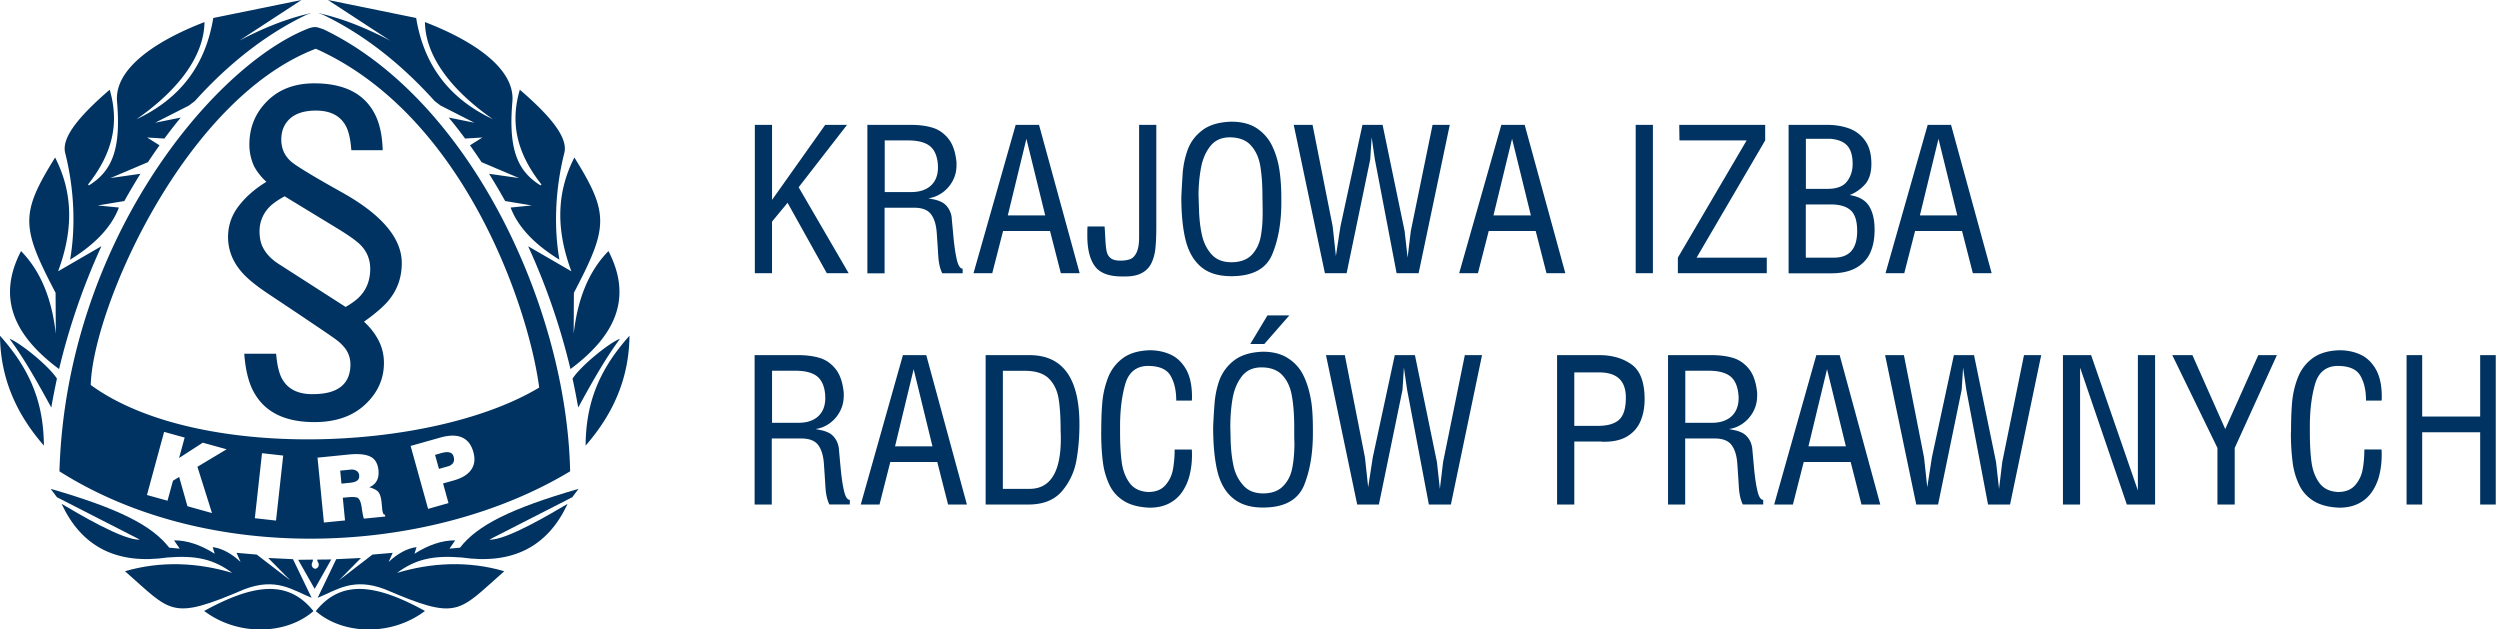<svg xmlns="http://www.w3.org/2000/svg" width="139" height="35" fill="none"><g fill="#003361" fill-rule="evenodd" clip-path="url(#a)" clip-rule="evenodd"><path d="M17.959 1.616c8.156 3.886 13.553 15.46 13.74 24.589-7.746 4.673-20.025 5.304-28.394 0C3.677 13.519 11.77 3.759 17.055 1.62c.49-.198.586-.097.904 0m-.302 23.825 1.735-.174q.92-.092 1.31.182.29.21.341.694.035.37-.108.608a.77.77 0 0 1-.407.333q.428.122.542.314.117.187.151.589l.027.279a1 1 0 0 0 .055.275q.035.076.104.07l.012.104-1.186.117q-.053-.124-.124-.624-.07-.504-.279-.554a1.2 1.2 0 0 0-.248-.024c-.089 0-.209.008-.349.024l-.174.015.124 1.263-1.174.117-.356-3.62zm-3.089-.248 1.178.132-.399 3.615-1.178-.132zm-5.444-1.185 1.143.317-.31 1.136 1.318-.853 1.325.368-1.623.973.81 2.573-1.365-.38-.46-1.628-.345.21-.303 1.112-1.143-.318.953-3.506zm13.705.782 1.662-.468q.748-.21 1.206 0 .46.208.623.813.147.519-.073.9-.263.464-1.031.677l-.581.163.302 1.093-1.135.321-.973-3.503zm-3.913 1.38.07.716.492-.05q.307-.031.422-.155.087-.094.07-.252a.32.32 0 0 0-.155-.26.53.53 0 0 0-.337-.061l-.562.054zm5.273-.884.217.78.492-.14a.5.5 0 0 0 .28-.17q.103-.14.046-.365-.046-.171-.186-.225-.175-.07-.508.023l-.337.097zM17.56 2.71c8.223 3.68 11.83 14.351 12.419 18.838-5.955 3.584-19.067 4.139-24.934-.143C5.161 17.15 10.237 5.51 17.56 2.709"/><path d="m17.664 33.233 1.03-2.143 1.376-.066-1.224 1.244 1.864-1.434 1.123-.096-.224.507c.484-.46 1.03-.76 1.55-.825l-.113.368c.767-.484 1.523-.748 2.263-.744l-.318.461.585-.054c.95-1.228 2.794-2.174 6.591-3.27l-.349.465L27.211 30c.9.074 3.51-1.495 4.348-1.987q-1.668 3.598-5.894 2.983c-1.588-.128-2.569.097-3.588.857 1.907-.574 3.956-.682 5.96-.093-2.593 2.278-2.53 2.766-6.626 1.007-1.786-.682-2.681.039-3.743.469M16.578 31.125l.918 1.616.923-1.635-.78.008c-.003.143.086.15.086.294 0 .1-.09.213-.198.213s-.197-.112-.197-.213c0-.147.081-.15.066-.294l-.822.011zM17.323 33.233 16.29 31.09l-1.376-.066 1.225 1.244-1.864-1.434-1.124-.096.225.507c-.484-.46-1.03-.76-1.55-.825l.112.368c-.767-.484-1.522-.748-2.262-.744l.317.461-.585-.054c-.95-1.228-2.793-2.174-6.59-3.27l.348.465L7.772 30c-.899.074-3.51-1.495-4.347-1.987q1.668 3.598 5.893 2.983c1.593-.128 2.569.097 3.592.857-1.906-.574-3.956-.678-5.96-.093 2.597 2.278 2.53 2.762 6.626 1.007 1.787-.682 2.682.039 3.743.469"/><path d="M17.427 33.977c-1.403-1.755-3.309-1.522-6.075-.008 1.925 1.45 4.618 1.295 6.075.008M29.362 13.69l2.406 1.394c-.775-2.092-.922-4.196.167-6.327 1.953 3.138 1.883 3.875-.027 7.524l-.012 2.279c.21-1.864.798-3.445 1.934-4.6 1.352 2.612.383 4.704-2.112 6.56a37 37 0 0 0-2.352-6.827m2.468 7.358c.47-.728 2.07-2.01 2.639-2.216-.837 1.127-1.612 2.522-2.325 3.824a41 41 0 0 0-.314-1.608m.725 3.724c.02-2.217.631-4.088 2.44-6.107-.022 2.298-.852 4.29-2.44 6.107M24.503 5.874l-.333-.252c-1.84-2.046-3.94-3.72-6.242-4.816-.074-.02-.136-.043-.194-.062L17.72.732c1.325.295 2.654.83 3.979 1.53L18.234 0l4.905 1c.427 2.596 1.806 4.471 4.27 5.63-2.293-1.593-3.758-3.488-3.781-5.402 2.755 1.062 5.044 2.62 4.858 4.456-.22 2.6.276 3.828 1.566 4.623l.054-.05c-1.465-1.853-1.709-3.538-1.205-5.27 1.767 1.519 2.697 2.696 2.472 3.53-.535 2.13-.566 4.223-.271 5.92-1.17-.717-2.247-1.666-2.712-2.898l1.177-.116-1.48-.245a35 35 0 0 0-.895-1.515l1.666.237-2.084-.884q-.316-.477-.643-.937l.69-.434-.962.058q-.44-.599-.91-1.166l1.426.286-1.868-.949H24.5zM17.559 33.977c1.402-1.755 3.309-1.522 6.071-.008-1.922 1.45-4.618 1.295-6.071.008M3.166 21.051c-.47-.728-2.07-2.01-2.639-2.216.84 1.127 1.612 2.522 2.325 3.824q.139-.802.314-1.608m2.472-7.362L3.23 15.084c.775-2.092.923-4.196-.166-6.327-1.953 3.138-1.883 3.875.027 7.524l.012 2.279c-.21-1.864-.799-3.445-1.934-4.6-1.352 2.612-.383 4.704 2.116 6.56a37 37 0 0 1 2.352-6.827zm4.858-7.815.334-.252c1.84-2.046 3.94-3.72 6.242-4.816q.108-.032.194-.062l.015-.012c-1.329.295-2.654.83-3.98 1.53L16.762 0l-4.904 1c-.427 2.596-1.806 4.471-4.27 5.63 2.293-1.593 3.758-3.488 3.781-5.402C8.613 2.29 6.323 3.848 6.51 5.684c.221 2.6-.275 3.828-1.565 4.623l-.05-.05c1.464-1.853 1.708-3.538 1.205-5.27-1.763 1.519-2.697 2.696-2.472 3.53.534 2.13.565 4.223.27 5.92 1.171-.717 2.248-1.666 2.713-2.898l-1.178-.116 1.48-.245q.431-.772.895-1.515L6.141 9.9l2.085-.884q.316-.477.643-.937l-.69-.434.961.058q.442-.599.91-1.166l-1.425.286 1.868-.949h.007zm-8.055 18.9c-.02-2.216-.632-4.087-2.441-6.106.023 2.298.856 4.29 2.441 6.107M19.22 17.064c.392-.224.678-.445.868-.674.33-.387.496-.872.496-1.445q-.002-.772-.527-1.314c-.22-.228-.662-.542-1.337-.953l-2.894-1.763q-.585.315-.868.616a1.9 1.9 0 0 0-.527 1.345q0 .424.128.755.252.604.926 1.039l3.735 2.398zm-5.355-9.02q0-1.434.992-2.422.988-.988 2.616-.988c1.596 0 2.693.523 3.297 1.577.318.547.484 1.26.508 2.14h-1.744q-.068-.944-.33-1.392-.47-.812-1.642-.81-.935.001-1.43.438-.494.441-.492 1.178c0 .283.062.542.182.767q.187.345.554.597c.488.337 1.364.856 2.615 1.554q3.348 1.864 3.348 3.944c0 .783-.236 1.469-.716 2.057q-.408.506-1.384 1.202.525.482.818 1.058.29.574.29 1.236 0 1.336-1.046 2.313-1.045.976-2.817.976-2.34 0-3.274-1.503c-.349-.539-.558-1.31-.628-2.298h1.771q.081.972.349 1.426.477.82 1.662.821.773 0 1.244-.209.877-.384.876-1.453 0-.458-.268-.852a2.5 2.5 0 0 0-.45-.457q-.158-.13-1.038-.725c-.344-.229-.674-.453-.984-.663l-1.77-1.181c-.706-.465-1.21-.876-1.508-1.217q-.785-.883-.786-1.98 0-.954.589-1.72.587-.768 1.542-1.349a3.3 3.3 0 0 1-.678-.852 2.9 2.9 0 0 1-.268-1.22zM41.957 28.053v-8.308h2.433q.67.002 1.182.155c.345.105.64.306.887.616.248.31.396.748.454 1.322v.154q-.001.508-.229.915a1.9 1.9 0 0 1-.593.655q-.359.244-.748.29.141.032.345.074.21.047.395.14.19.093.342.302.155.208.213.538.047.53.112 1.229c.047.464.105.86.182 1.177q.116.482.318.48v.257h-1.136q-.185-.373-.22-.985-.038-.615-.086-1.29-.05-.68-.321-1.034-.272-.36-.934-.36H42.91v3.672h-.957zm.96-4.546h1.477q.479.001.81-.166c.225-.109.391-.268.508-.473q.174-.308.174-.74.001-.031-.004-.097-.002-.07-.004-.104c-.042-.473-.197-.806-.46-1.012q-.397-.302-1.194-.302h-1.298v2.89zm4.941 4.545 2.344-8.307H51.5l2.26 8.307h-1.047l-.6-2.363H49.5l-.6 2.363h-1.047zm3.987-3.235-1.046-4.29-1.035 4.29zm2.957 3.235v-8.307h2.437q2.778 0 2.778 3.852.001 1.039-.167 1.991a3.6 3.6 0 0 1-.794 1.709c-.422.5-1.046.755-1.88.755h-2.378zm.957-.871h1.48q1.743-.001 1.743-2.798c0-.093 0-.178-.004-.263q-.006-.128-.007-.175 0-1.117-.116-1.797-.117-.686-.547-1.109-.435-.423-1.337-.422H55.76zm5.47-3.146q0-.97.059-1.655.058-.686.306-1.348.248-.668.81-1.097c.375-.287.883-.442 1.515-.461q.645 0 1.174.244.526.245.856.822c.217.383.326.895.326 1.522 0 .097 0 .167-.012.21h-.864q0-.843-.318-1.384-.316-.541-1.251-.542c-.624 0-1.07.333-1.264 1.003q-.29 1.006-.29 2.356v.326q0 .991.093 1.67.092.678.434 1.146c.228.314.57.48 1.027.508q.633.001.964-.376t.423-.887q.093-.513.093-1.1h.953q.011.098.011.29a4.6 4.6 0 0 1-.131 1.131 2.8 2.8 0 0 1-.415.938q-.278.409-.736.643c-.302.155-.663.233-1.073.233q-.856-.035-1.391-.349-.534-.317-.818-.864a4.1 4.1 0 0 1-.383-1.275c-.066-.48-.101-1.054-.101-1.708zm6.223-.272q.018-.546.07-1.232.047-.743.275-1.387a2.46 2.46 0 0 1 .81-1.097q.588-.457 1.612-.492.856.001 1.422.38.57.373.856.996.266.559.4 1.344.099.595.1 1.577v.237q0 1.695-.5 2.914-.523 1.218-2.278 1.216-1.069.001-1.69-.539-.607-.51-.844-1.487-.233-.983-.233-2.43m.954-.011s0 .085.007.24l.012.519q.023.746.155 1.376.134.635.535 1.084.39.461 1.112.462.721-.001 1.112-.403.39-.396.507-.989.123-.623.124-1.375.002-.045-.007-.205c0-.105-.004-.194-.004-.268v-.45c0-.693-.047-1.27-.132-1.735-.078-.465-.252-.849-.523-1.143-.267-.29-.659-.438-1.166-.438-.465 0-.826.163-1.078.48q-.39.495-.523 1.221c-.089.5-.131 1.042-.131 1.612zm2.069-6.215h1.212l-1.39 1.588h-.78l.954-1.588zm4.986 10.516-1.736-8.308h1.047l1.12 5.692.178 1.655.255-1.655 1.225-5.692h1.12l1.224 5.948.163 1.492.178-1.492 1.209-5.948h.957l-1.732 8.307h-1.224l-1.21-6.381-.178-1.232-.077 1.232-1.314 6.381h-1.209zm11.113 0v-8.308h2.348q1.069.001 1.794.52.725.515.725 1.933 0 .665-.221 1.201a1.8 1.8 0 0 1-.725.849c-.337.209-.767.313-1.298.313-.081 0-.143 0-.19-.011h-1.476v3.502zm.957-4.375h1.302c.546 0 .941-.112 1.193-.345q.372-.341.372-1.224 0-1.402-1.476-1.403h-1.391v2.972m5.212 4.374v-8.307h2.433q.669.002 1.181.155c.345.105.64.306.888.616s.395.748.453 1.322v.154q0 .508-.228.915a1.9 1.9 0 0 1-.593.655q-.36.244-.748.29.141.032.345.074.21.047.395.14.188.093.341.302.159.208.213.538.048.53.112 1.229c.047.464.105.86.183 1.177q.115.482.317.48v.257H96.9q-.186-.373-.22-.985-.038-.615-.086-1.29-.05-.68-.322-1.034-.272-.36-.934-.36h-1.642v3.672h-.957zm.957-4.544h1.476q.477 0 .81-.167c.224-.109.39-.268.507-.473q.174-.308.175-.74.001-.031-.004-.097c0-.046-.008-.081-.008-.104-.047-.473-.198-.806-.461-1.012q-.397-.302-1.194-.302h-1.298v2.89zm4.944 4.544 2.344-8.307h1.298l2.259 8.307h-1.046l-.601-2.363h-2.612l-.6 2.363H98.64zm3.987-3.235-1.047-4.29-1.034 4.29zm3.913 3.235-1.732-8.307h1.046l1.12 5.692.178 1.655.256-1.655 1.224-5.692h1.12l1.225 5.948.166 1.492.178-1.492 1.209-5.948h.957l-1.732 8.307h-1.224l-1.209-6.381-.178-1.232-.078 1.232-1.313 6.381h-1.213m8.156 0v-8.307h1.566l2.6 7.525v-7.525h.957v8.307h-1.57l-2.6-7.613v7.613h-.957zm8.59 0v-3.146l-2.51-5.16h1.119l1.825 4.11 1.837-4.11h1.035l-2.345 5.16v3.146h-.961m4.092-4.017q0-.97.058-1.655a5 5 0 0 1 .306-1.348c.167-.446.434-.81.81-1.097s.884-.442 1.515-.461q.645 0 1.174.244.528.245.856.822c.217.383.326.895.326 1.522 0 .097 0 .167-.012.21h-.864q.001-.843-.317-1.384-.315-.541-1.252-.542c-.624 0-1.069.333-1.263 1.003q-.291 1.006-.291 2.356v.326q0 .991.093 1.67t.434 1.146c.229.314.57.48 1.027.508q.634.001.961-.376.33-.377.422-.887.093-.513.093-1.1h.953q.012.098.012.29-.001.604-.132 1.131a2.8 2.8 0 0 1-.414.938 1.94 1.94 0 0 1-.736.643q-.456.233-1.074.233-.855-.035-1.391-.349-.533-.317-.817-.864a4.1 4.1 0 0 1-.384-1.275 13 13 0 0 1-.101-1.708zm6.424 4.017v-8.307h.868v3.414h3.224v-3.414h.868v8.307h-.868v-4.017h-3.224v4.017zM41.969 15.189V6.943h.957v4.17l2.956-4.17h1.213l-2.69 3.468 2.78 4.778H45.97l-2.181-3.914-.864 1.046v2.868zm6.257 0V6.943h2.434q.668-.001 1.181.155.517.152.888.613c.248.306.395.743.453 1.313v.155q0 .5-.229.907a1.9 1.9 0 0 1-.589.647q-.36.244-.747.29.14.032.345.074.208.047.395.14a.94.94 0 0 1 .34.298 1.2 1.2 0 0 1 .214.535c.03.348.07.759.112 1.22q.069.693.182 1.17.116.477.318.477v.256h-1.135q-.186-.372-.221-.977-.037-.61-.085-1.282-.05-.673-.322-1.027-.272-.359-.934-.357h-1.643v3.646h-.957zm.957-4.51h1.477q.477 0 .81-.167c.224-.109.39-.267.507-.469q.174-.308.174-.732.001-.028-.004-.097-.002-.07-.003-.105-.068-.703-.461-1.003-.397-.298-1.194-.299h-1.298v2.872zm4.944 4.51 2.345-8.246h1.298l2.259 8.246h-1.047l-.6-2.344H55.77l-.6 2.344h-1.046zm3.987-3.212-1.046-4.259-1.034 4.259zm2.349.616h.953c.004.062.02.279.039.655q.027.562.089.782.063.22.236.341.174.121.52.12.313 0 .534-.081.215-.08.356-.364c.093-.19.144-.477.144-.857V6.943h.957v5.65c0 .472-.016.868-.047 1.178q-.044.47-.213.833a1.22 1.22 0 0 1-.527.565q-.355.203-.95.202h-.173q-1.091.001-1.508-.574-.418-.57-.418-1.693c0-.228 0-.399.012-.507zm5.219-1.659a77 77 0 0 1 .07-1.224 5 5 0 0 1 .279-1.372c.154-.43.422-.794.813-1.092q.584-.45 1.62-.48c.573 0 1.05.123 1.422.371.372.252.659.581.852.988q.293.615.4 1.337.104.72.104 1.561v.233c0 1.12-.17 2.08-.508 2.89q-.51 1.21-2.27 1.21-1.087 0-1.697-.528c-.407-.352-.69-.844-.849-1.487q-.237-.966-.236-2.407m.96-.004.024.752c.016.496.066.953.159 1.372q.135.628.527 1.077.394.448 1.108.45c.477 0 .86-.132 1.12-.392q.384-.397.507-.984.117-.594.117-1.356.001-.168-.004-.47c0-.204-.008-.348-.008-.44q-.001-1.031-.124-1.729c-.081-.469-.26-.845-.527-1.135q-.402-.437-1.17-.438-.685.001-1.073.484-.39.488-.523 1.213a8.5 8.5 0 0 0-.136 1.6zm7.022 4.259-1.732-8.246h1.046l1.12 5.65.178 1.643.252-1.643 1.224-5.65h1.12l1.224 5.902.167 1.48.178-1.48 1.209-5.902h.957l-1.732 8.246h-1.224l-1.21-6.335-.177-1.22-.078 1.22-1.314 6.335zm7.466 0 2.344-8.246h1.298l2.26 8.246h-1.047l-.6-2.344h-2.612l-.6 2.344h-1.047zm3.987-3.212-1.046-4.259-1.034 4.259h2.08m5.828 3.212V6.943h.957v8.246zm2.344-.864 3.824-6.518h-3.735l-.012-.864h4.778v.864l-3.813 6.518h3.902v.864h-4.944zm6.157.864V6.943h2.17q.631.001 1.181.194.552.197.899.678c.237.322.353.756.353 1.294q0 .716-.329 1.112a2.2 2.2 0 0 1-.88.624q.783.124 1.085.62.302.494.302 1.294c0 .535-.081.942-.248 1.306q-.253.54-.798.837t-1.387.294h-2.348zm2.17-4.689q.762.001 1.077-.41.314-.407.314-.98-.001-.435-.124-.73a.94.94 0 0 0-.388-.456c-.178-.109-.411-.175-.697-.206h-1.391V10.5h1.212zm-1.213 3.825h1.565q1.29.001 1.29-1.48.002-.821-.356-1.147-.359-.33-1.108-.33h-1.391zm4.432.864 2.345-8.246h1.298l2.259 8.246h-1.047l-.6-2.344h-2.612l-.6 2.344h-1.046zm3.991-3.212-1.046-4.259-1.034 4.259h2.08"/></g><defs><clipPath id="a"><path fill="#fff" d="M0 0h138.764v35H0z"/></clipPath></defs></svg>
